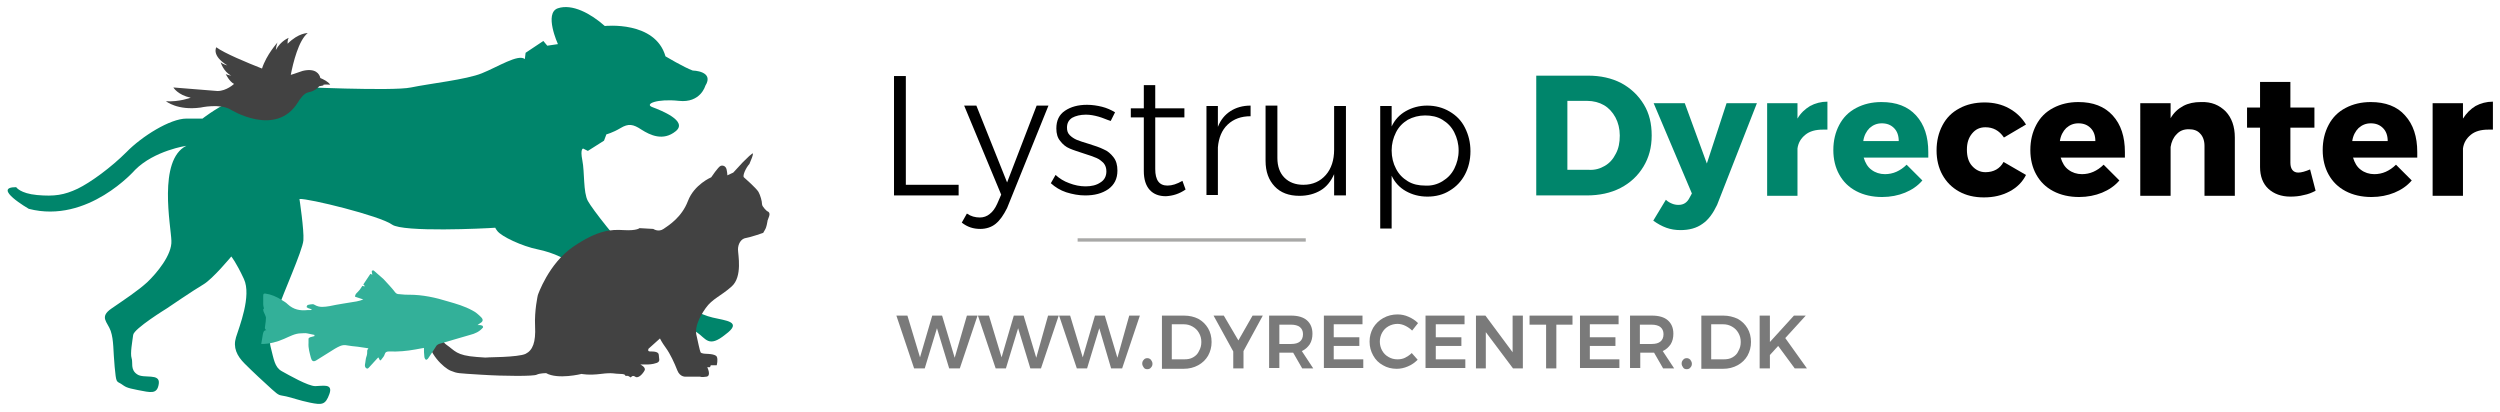 <?xml version="1.0" encoding="utf-8"?>
<!-- Generator: Adobe Illustrator 21.1.0, SVG Export Plug-In . SVG Version: 6.00 Build 0)  -->
<svg version="1.1" id="Layer_1" xmlns="http://www.w3.org/2000/svg" xmlns:xlink="http://www.w3.org/1999/xlink" x="0px" y="0px"
	 viewBox="0 0 634.5 104.5" style="enable-background:new 0 0 634.5 104.5;" xml:space="preserve">
<style type="text/css">
	.st0{fill:#00856B;}
	.st1{fill:#7A7A7A;}
	.st2{fill:none;stroke:#A8A8A7;stroke-width:0.85;stroke-miterlimit:10;}
	.st3{fill:#424242;}
	.st4{fill:#33B099;}
</style>
<g>
	<path d="M226.9,19.3h3v27.6h13.4v2.7h-16.4V19.3z"/>
	<path d="M252.7,56.8c-1.1,0.9-2.5,1.3-3.9,1.3c-1.8,0-3.3-0.5-4.7-1.6l1.3-2.3c1,0.7,2.1,1,3.3,1c0.9,0,1.8-0.3,2.5-0.9
		c0.8-0.6,1.4-1.5,1.9-2.6l1-2.3l-9.4-22.6h3.1l7.8,19.5l7.5-19.5h3l-10.5,26C254.7,54.6,253.8,55.9,252.7,56.8z"/>
	<path d="M278.8,29.6c-1.1-0.3-2.1-0.5-3.2-0.5c-1.4,0-2.6,0.3-3.5,0.8c-0.9,0.6-1.3,1.4-1.3,2.5c0,0.8,0.2,1.4,0.7,1.9
		c0.5,0.5,1.1,0.9,1.8,1.2c0.7,0.3,1.7,0.6,3,1c1.6,0.5,2.8,0.9,3.8,1.4c1,0.4,1.8,1.1,2.5,2c0.7,0.9,1,2,1,3.4
		c0,2.1-0.8,3.6-2.3,4.7c-1.6,1.1-3.5,1.6-5.9,1.6c-1.6,0-3.2-0.3-4.8-0.8c-1.5-0.5-2.8-1.3-3.9-2.3l1.2-2.1c1,0.9,2.1,1.6,3.5,2.1
		c1.3,0.5,2.7,0.8,4.1,0.8c1.5,0,2.8-0.3,3.8-1c1-0.6,1.5-1.6,1.5-2.8c0-0.8-0.2-1.5-0.7-2.1c-0.5-0.5-1.1-1-1.8-1.3
		s-1.8-0.7-3.1-1.1c-1.5-0.5-2.8-0.9-3.7-1.3c-1-0.4-1.8-1.1-2.4-1.9c-0.7-0.8-1-1.9-1-3.2c0-2,0.7-3.5,2.2-4.5
		c1.5-1,3.3-1.5,5.6-1.5c1.3,0,2.6,0.2,3.8,0.5s2.3,0.8,3.3,1.4l-1.1,2.2C280.9,30.4,279.9,29.9,278.8,29.6z"/>
	<path d="M300.9,48.1c-1.6,1.1-3.2,1.6-5,1.7c-1.7,0-3.1-0.5-4.1-1.6c-1-1.1-1.5-2.7-1.5-4.8V29.8H287l0-2.3h3.3v-5.9h2.9v5.9l7.4,0
		v2.3h-7.4v13.1c0,2.8,1,4.2,3.1,4.2c1.2,0,2.4-0.4,3.8-1.2L300.9,48.1z"/>
	<path d="M312.3,28.2c1.4-0.9,3.1-1.4,5.1-1.4v2.7c-2.4,0-4.3,0.7-5.8,2.1c-1.5,1.4-2.3,3.4-2.5,5.8v12.1h-2.9V26.9h2.9v5.3
		C309.8,30.4,310.9,29.1,312.3,28.2z"/>
	<path d="M341.6,26.9v22.7h-3v-5.4c-0.8,1.8-1.9,3.2-3.4,4.1c-1.5,0.9-3.3,1.4-5.4,1.4c-2.7,0-4.8-0.8-6.3-2.4
		c-1.5-1.6-2.3-3.7-2.3-6.5v-14h3v13.3c0,2.1,0.6,3.8,1.8,5c1.2,1.2,2.8,1.8,4.8,1.8c2.4,0,4.3-0.9,5.7-2.5c1.4-1.6,2.1-3.8,2.1-6.4
		V26.9H341.6z"/>
	<path d="M367.9,28.3c1.7,1,3,2.3,3.9,4.1c0.9,1.8,1.4,3.7,1.4,6c0,2.2-0.5,4.2-1.4,5.9c-0.9,1.7-2.2,3.1-3.9,4.1
		c-1.6,1-3.5,1.5-5.6,1.5c-2.1,0-3.9-0.5-5.5-1.4c-1.6-0.9-2.8-2.2-3.6-3.9V58h-2.9V26.9h2.9v5.2c0.8-1.7,2-3,3.6-3.9
		c1.6-0.9,3.4-1.4,5.4-1.4C364.3,26.8,366.2,27.3,367.9,28.3z M366.1,46c1.3-0.8,2.3-1.8,3-3.2c0.7-1.4,1.1-2.9,1.1-4.6
		c0-1.7-0.4-3.2-1.1-4.6c-0.7-1.4-1.7-2.4-3-3.2c-1.3-0.8-2.8-1.1-4.4-1.1c-1.6,0-3.1,0.4-4.4,1.1c-1.3,0.8-2.3,1.8-3,3.2
		c-0.7,1.4-1.1,2.9-1.1,4.6c0,1.7,0.4,3.3,1.1,4.6c0.7,1.4,1.7,2.4,3,3.2c1.3,0.8,2.8,1.1,4.4,1.1C363.3,47.2,364.8,46.8,366.1,46z"
		/>
	<path class="st0" d="M411.5,21.1c2.4,1.3,4.3,3.1,5.7,5.4c1.4,2.3,2,4.9,2,7.9c0,3-0.7,5.6-2.1,7.9c-1.4,2.3-3.3,4.1-5.8,5.4
		c-2.5,1.3-5.4,1.9-8.6,1.9h-12.8V19.2H403C406.2,19.2,409,19.8,411.5,21.1z M407.3,42.1c1.2-0.7,2.1-1.7,2.8-3.1
		c0.7-1.3,1-2.8,1-4.6c0-1.7-0.4-3.3-1.1-4.6c-0.7-1.3-1.7-2.4-2.9-3.1c-1.2-0.7-2.7-1.1-4.3-1.1h-5v17.5h5.4
		C404.8,43.2,406.1,42.8,407.3,42.1z"/>
	<path class="st0" d="M432.1,56.8c-1.5,1.1-3.4,1.6-5.6,1.6c-1.3,0-2.5-0.2-3.6-0.6c-1.1-0.4-2.2-1-3.3-1.8l3.2-5.3
		c0.5,0.5,1.1,0.8,1.6,1c0.5,0.2,1,0.3,1.6,0.3c1.3,0,2.2-0.6,2.8-1.8l0.6-1.1l-9.7-22.9h7.9l5.6,15.3l5-15.3h7.7l-10.1,25.8
		C434.8,54.1,433.6,55.8,432.1,56.8z"/>
	<path class="st0" d="M459.4,26.9c1.3-0.7,2.8-1.1,4.4-1.1v7.1c-0.3,0-0.7,0-1.2,0c-1.8,0-3.3,0.4-4.4,1.3c-1.1,0.9-1.8,2-2,3.5v12
		h-7.7V26.2h7.7v3.9C457,28.7,458.1,27.7,459.4,26.9z"/>
	<path class="st0" d="M486.3,29.3c2.1,2.3,3.1,5.4,3.1,9.3c0,0.6,0,1.1,0,1.4H473c0.4,1.3,1,2.4,2,3.1c0.9,0.7,2.1,1.1,3.4,1.1
		c1,0,2-0.2,2.9-0.6c0.9-0.4,1.8-1,2.6-1.8l4,4c-1.2,1.4-2.7,2.4-4.4,3.1c-1.7,0.7-3.7,1.1-5.8,1.1c-2.5,0-4.7-0.5-6.6-1.5
		c-1.9-1-3.3-2.4-4.3-4.2c-1-1.8-1.5-3.9-1.5-6.2c0-2.4,0.5-4.5,1.5-6.4s2.4-3.3,4.3-4.3c1.9-1,4-1.5,6.4-1.5
		C481.3,25.9,484.2,27,486.3,29.3z M481.9,35.8c0-1.4-0.4-2.5-1.2-3.3c-0.8-0.8-1.8-1.2-3.1-1.2c-1.2,0-2.2,0.4-3.1,1.2
		c-0.8,0.8-1.4,1.9-1.6,3.3H481.9z"/>
	<path d="M503.9,32.3c-1.4,0-2.5,0.5-3.4,1.6c-0.9,1.1-1.3,2.4-1.3,4.1c0,1.7,0.4,3.1,1.3,4.1c0.9,1,2,1.6,3.4,1.6
		c2.1,0,3.7-0.9,4.6-2.6l5.7,3.3c-0.9,1.8-2.3,3.2-4.2,4.2c-1.9,1-4,1.5-6.5,1.5c-2.4,0-4.5-0.5-6.3-1.5c-1.8-1-3.2-2.4-4.2-4.2
		c-1-1.8-1.5-3.9-1.5-6.2c0-2.4,0.5-4.5,1.5-6.4s2.4-3.3,4.3-4.3c1.8-1,4-1.5,6.4-1.5c2.3,0,4.4,0.5,6.2,1.5c1.8,1,3.2,2.3,4.3,4.1
		l-5.6,3.3C507.4,33.1,505.8,32.3,503.9,32.3z"/>
	<path d="M536.2,29.3c2.1,2.3,3.1,5.4,3.1,9.3c0,0.6,0,1.1,0,1.4h-16.3c0.4,1.3,1,2.4,2,3.1c0.9,0.7,2.1,1.1,3.4,1.1
		c1,0,2-0.2,2.9-0.6c0.9-0.4,1.8-1,2.6-1.8l4,4c-1.2,1.4-2.7,2.4-4.4,3.1c-1.7,0.7-3.7,1.1-5.8,1.1c-2.5,0-4.7-0.5-6.6-1.5
		c-1.9-1-3.3-2.4-4.3-4.2c-1-1.8-1.5-3.9-1.5-6.2c0-2.4,0.5-4.5,1.5-6.4s2.4-3.3,4.3-4.3c1.9-1,4-1.5,6.4-1.5
		C531.2,25.9,534.1,27,536.2,29.3z M531.8,35.8c0-1.4-0.4-2.5-1.2-3.3c-0.8-0.8-1.8-1.2-3.1-1.2c-1.2,0-2.2,0.4-3.1,1.2
		c-0.8,0.8-1.4,1.9-1.6,3.3H531.8z"/>
	<path d="M564.9,28.3c1.5,1.6,2.3,3.8,2.3,6.6v14.8h-7.7V37c0-1.3-0.4-2.4-1.1-3.1c-0.7-0.8-1.7-1.1-2.9-1.1c-1.3,0-2.3,0.4-3.1,1.3
		c-0.8,0.8-1.3,1.9-1.5,3.2v12.4h-7.7V26.2h7.7V30c0.8-1.4,1.9-2.4,3.2-3.1c1.3-0.7,2.8-1,4.5-1C561.3,25.8,563.3,26.7,564.9,28.3z"
		/>
	<path d="M587.7,48.4c-0.9,0.5-1.9,0.9-3,1.1c-1.1,0.3-2.3,0.4-3.4,0.4c-2.3,0-4.2-0.7-5.6-2c-1.4-1.3-2.1-3.2-2.1-5.5V32.4h-3.3
		v-5.1h3.3v-6.5h7.7v6.5h6.1v5.1h-6.1v8.9c0,1.6,0.7,2.5,2,2.5c0.8,0,1.8-0.3,3-0.8L587.7,48.4z"/>
	<path d="M610.4,29.3c2.1,2.3,3.1,5.4,3.1,9.3c0,0.6,0,1.1,0,1.4h-16.3c0.4,1.3,1,2.4,2,3.1c0.9,0.7,2.1,1.1,3.4,1.1
		c1,0,2-0.2,2.9-0.6c0.9-0.4,1.8-1,2.6-1.8l4,4c-1.2,1.4-2.7,2.4-4.4,3.1c-1.7,0.7-3.7,1.1-5.8,1.1c-2.5,0-4.7-0.5-6.6-1.5
		c-1.9-1-3.3-2.4-4.3-4.2c-1-1.8-1.5-3.9-1.5-6.2c0-2.4,0.5-4.5,1.5-6.4s2.4-3.3,4.3-4.3c1.9-1,4-1.5,6.4-1.5
		C605.4,25.9,608.4,27,610.4,29.3z M606,35.8c0-1.4-0.4-2.5-1.2-3.3c-0.8-0.8-1.8-1.2-3.1-1.2c-1.2,0-2.2,0.4-3.1,1.2
		c-0.8,0.8-1.4,1.9-1.6,3.3H606z"/>
	<path d="M628.3,26.9c1.3-0.7,2.8-1.1,4.4-1.1v7.1c-0.3,0-0.7,0-1.2,0c-1.8,0-3.3,0.4-4.4,1.3c-1.1,0.9-1.8,2-2,3.5v12h-7.7V26.2
		h7.7v3.9C626,28.7,627,27.7,628.3,26.9z"/>
</g>
<g>
	<path class="st1" d="M245.4,80.1h2.7l-4.5,13.4h-2.7l-3.1-10.2l-3.1,10.2H232l-4.5-13.4h2.8l3.2,10.6l3.1-10.6h2.5l3.2,10.7
		L245.4,80.1z"/>
	<path class="st1" d="M266,80.1h2.7l-4.5,13.4h-2.7l-3.1-10.2l-3.1,10.2h-2.6l-4.5-13.4h2.8l3.2,10.6l3.1-10.6h2.5l3.2,10.7
		L266,80.1z"/>
	<path class="st1" d="M286.6,80.1h2.7l-4.5,13.4H282L279,83.3l-3.1,10.2h-2.6l-4.5-13.4h2.8l3.2,10.6l3.1-10.6h2.5l3.2,10.7
		L286.6,80.1z"/>
	<path class="st1" d="M292.1,91.3c0.2,0.3,0.4,0.6,0.4,1c0,0.4-0.1,0.7-0.4,1c-0.2,0.3-0.6,0.4-0.9,0.4c-0.4,0-0.7-0.1-0.9-0.4
		c-0.2-0.3-0.4-0.6-0.4-1s0.1-0.7,0.4-1c0.2-0.3,0.6-0.4,0.9-0.4C291.5,90.9,291.8,91,292.1,91.3z"/>
	<path class="st1" d="M304.1,80.9c1.1,0.6,1.9,1.4,2.5,2.4c0.6,1,0.9,2.2,0.9,3.5c0,1.3-0.3,2.4-0.9,3.5c-0.6,1-1.4,1.8-2.5,2.4
		c-1.1,0.6-2.3,0.9-3.7,0.9h-5.5V80.1h5.6C301.9,80.1,303.1,80.4,304.1,80.9z M302.8,90.7c0.7-0.4,1.2-0.9,1.5-1.6
		c0.4-0.7,0.6-1.4,0.6-2.3s-0.2-1.6-0.6-2.3c-0.4-0.7-0.9-1.2-1.6-1.6s-1.4-0.6-2.3-0.6h-3v8.9h3.1
		C301.4,91.2,302.1,91.1,302.8,90.7z"/>
	<path class="st1" d="M320.5,80.1l-4.9,9v4.4H313v-4.3l-5-9.1h2.6l3.7,6.3l3.6-6.3H320.5z"/>
	<path class="st1" d="M330.5,93.5l-2.3-4c-0.1,0-0.3,0-0.5,0h-3v3.9h-2.6V80.1h5.6c1.7,0,3.1,0.4,4,1.2c0.9,0.8,1.4,1.9,1.4,3.4
		c0,1-0.2,1.9-0.7,2.7c-0.5,0.7-1.1,1.3-2,1.7l2.9,4.4H330.5z M324.7,87.3h3c1,0,1.7-0.2,2.2-0.6c0.5-0.4,0.8-1,0.8-1.9
		c0-0.8-0.3-1.4-0.8-1.8c-0.5-0.4-1.3-0.6-2.2-0.6h-3V87.3z"/>
	<path class="st1" d="M336,80.1h9.8v2.2h-7.3v3.3h6.5v2.2h-6.5v3.4h7.5v2.2H336V80.1z"/>
	<path class="st1" d="M356.7,82.7c-0.6-0.3-1.3-0.5-2-0.5c-0.8,0-1.6,0.2-2.3,0.6s-1.2,0.9-1.6,1.6c-0.4,0.7-0.6,1.5-0.6,2.3
		s0.2,1.6,0.6,2.3c0.4,0.7,0.9,1.2,1.6,1.6s1.4,0.6,2.3,0.6c0.6,0,1.3-0.1,1.9-0.4c0.6-0.3,1.2-0.7,1.7-1.2l1.5,1.7
		c-0.7,0.7-1.5,1.3-2.5,1.7c-0.9,0.4-1.9,0.6-2.8,0.6c-1.3,0-2.5-0.3-3.5-0.9c-1.1-0.6-1.9-1.4-2.5-2.5c-0.6-1.1-0.9-2.2-0.9-3.5
		c0-1.3,0.3-2.4,0.9-3.5c0.6-1,1.5-1.9,2.6-2.5c1.1-0.6,2.3-0.9,3.6-0.9c1,0,1.9,0.2,2.8,0.6c0.9,0.4,1.7,0.9,2.4,1.6l-1.5,1.9
		C357.9,83.4,357.3,83,356.7,82.7z"/>
	<path class="st1" d="M361.9,80.1h9.8v2.2h-7.3v3.3h6.5v2.2h-6.5v3.4h7.5v2.2h-10.1V80.1z"/>
	<path class="st1" d="M384,80.1h2.5v13.4H384l-6.9-9.2v9.2h-2.5V80.1h2.4l6.9,9.3V80.1z"/>
	<path class="st1" d="M388.2,80.1h10.9v2.3H395v11.1h-2.6V82.4h-4.2V80.1z"/>
	<path class="st1" d="M401,80.1h9.8v2.2h-7.3v3.3h6.5v2.2h-6.5v3.4h7.5v2.2H401V80.1z"/>
	<path class="st1" d="M422.1,93.5l-2.3-4c-0.1,0-0.3,0-0.5,0h-3v3.9h-2.6V80.1h5.6c1.7,0,3.1,0.4,4,1.2c0.9,0.8,1.4,1.9,1.4,3.4
		c0,1-0.2,1.9-0.7,2.7c-0.5,0.7-1.1,1.3-2,1.7l2.9,4.4H422.1z M416.2,87.3h3c1,0,1.7-0.2,2.2-0.6c0.5-0.4,0.8-1,0.8-1.9
		c0-0.8-0.3-1.4-0.8-1.8c-0.5-0.4-1.3-0.6-2.2-0.6h-3V87.3z"/>
	<path class="st1" d="M429,91.3c0.2,0.3,0.4,0.6,0.4,1c0,0.4-0.1,0.7-0.4,1c-0.2,0.3-0.6,0.4-0.9,0.4c-0.4,0-0.7-0.1-0.9-0.4
		c-0.2-0.3-0.4-0.6-0.4-1s0.1-0.7,0.4-1c0.2-0.3,0.6-0.4,0.9-0.4C428.4,90.9,428.7,91,429,91.3z"/>
	<path class="st1" d="M441,80.9c1.1,0.6,1.9,1.4,2.5,2.4c0.6,1,0.9,2.2,0.9,3.5c0,1.3-0.3,2.4-0.9,3.5c-0.6,1-1.4,1.8-2.5,2.4
		c-1.1,0.6-2.3,0.9-3.7,0.9h-5.5V80.1h5.6C438.7,80.1,439.9,80.4,441,80.9z M439.7,90.7c0.7-0.4,1.2-0.9,1.5-1.6
		c0.4-0.7,0.6-1.4,0.6-2.3s-0.2-1.6-0.6-2.3c-0.4-0.7-0.9-1.2-1.6-1.6c-0.7-0.4-1.4-0.6-2.3-0.6h-3v8.9h3.1
		C438.3,91.2,439,91.1,439.7,90.7z"/>
	<path class="st1" d="M458.6,93.5h-3.1l-4.2-5.7l-2.1,2.3v3.4h-2.6V80.1h2.6v6.7l6.1-6.7h3l-5.2,5.7L458.6,93.5z"/>
</g>
<line class="st2" x1="273.5" y1="60.9" x2="331.4" y2="60.9"/>
<path class="st0" d="M180.9,80.6c-3.4-0.8-6.7-2.8-10.1-5.7c-3.4-3-6.7-6.3-10.3-9.9c-3.6-3.6-10.1-11.8-11.3-14
	c-1.2-2.2-0.8-7.3-1.4-10.3c-0.6-3,0.2-3,0.2-3l1.2,0.6l4.1-2.6l0.6-1.6c0,0,1.6-0.4,3.6-1.6c2-1.2,3.2-1,5.3,0.4
	c2.2,1.4,5.5,3,8.7,0.4c3.2-2.6-3.8-5.3-5.9-6.1c-2.2-0.8,1.2-2.2,6.7-1.6s6.7-3.8,6.7-3.8c2.4-3.8-3.2-3.9-3.2-3.9
	c-2.2-0.8-6.9-3.6-6.9-3.6c-2.6-9.1-15.4-7.7-15.4-7.7c-3.6-3.2-8.3-5.7-11.9-4.5c-3.6,1.2,0,9.1,0,9.1l-2.7,0.4l-1-1.2l-4.5,3
	l-0.2,1.6c-1.6-1.4-6.9,2-10.9,3.6c-3.9,1.6-13.2,2.6-18,3.6c-4.7,1-29.8-0.2-29.8-0.2c-11.8-1-23.1,8.1-23.1,8.1s0,0-4.1,0
	c-4.1,0-11.3,4.5-15.2,8.5c-3.9,3.9-9.1,7.7-12.4,9.3c-3.4,1.6-5.9,2-10.3,1.6c-4.3-0.4-5.3-2-5.3-2c-6.3,0,3.2,5.5,3.2,5.5
	c15,3.9,27-9.9,27-9.9c4.9-4.9,13-6.1,13-6.1c-7.3,3.6-3.9,20.5-3.8,24.1c0.2,3.6-3.8,8.3-6.1,10.5c-2.4,2.2-5.9,4.5-9.1,6.7
	c-3.2,2.2-1,3.4-0.2,5.7c0.8,2.4,0.6,4.9,1,9.1c0.4,4.1,0.4,3.6,1.6,4.3c1.2,0.8,1.2,1,4.3,1.6c3.2,0.6,4.9,1.2,5.3-1.6
	c0.4-2.8-3.8-1.2-5.5-2.4c-1.8-1.2-1-3-1.4-4.1c-0.4-1.2,0.2-4.3,0.4-5.9c0.2-1.6,8.5-6.7,8.5-6.7s6.9-4.7,9.3-6.1
	c2.4-1.4,7.1-7.1,7.1-7.1s1.2,1.4,3.2,5.7c2,4.3-1.2,12.2-2,14.8c-0.8,2.6,0.2,4.7,2.2,6.7c2,2,4.9,4.7,6.9,6.5
	c2,1.8,1.8,1.4,3.6,1.8c1.8,0.4,3.2,1,6.1,1.6c3,0.6,3.9,0.6,4.9-2.2c1-2.8-1.8-2-3.6-2c-1.8,0-6.7-2.8-8.5-3.8c-1.8-1-2-3-2.8-6.1
	c-0.8-3.2,0.6-5.7,1.8-9.5c1.2-3.8,6.3-15,6.5-17.6c0.2-2.6-1-10.5-1-10.5c2.2-0.2,20.5,4.3,23.5,6.5c2.8,2,23.5,1,26.2,0.8
	c0,0.1,0.2,0.4,0.5,0.8c1,1.4,6.3,3.9,10.3,4.7c3.9,0.8,7.9,2.6,9.7,4.7c1.8,2.2,2.8,4.3,2.8,7.9s0,5.3,3.4,7.1
	c3.4,1.8,4.9-0.6,5.7-1.4c0.8-0.8-0.4-1.8-2-3.4c-1.6-1.6-0.6-4.7-0.6-4.7s6.9,2.8,9.1,4.1c2.2,1.4,9.9,5.1,12.2,6.7
	c2.4,1.6,3,4.1,7.3,0.6C188.6,81.6,184.2,81.4,180.9,80.6z"/>
<path class="st3" d="M188.8,45c0,0,3.1,2.7,3.7,3.7c0.5,0.9,0.9,2.4,0.9,3.1s1.3,1.8,1.3,1.8s0.9,0.2,0.5,1.3
	c-0.4,1.1-0.4,1.1-0.4,1.1s0,0.2-0.2,1.1c-0.2,0.9-0.5,1.3-0.5,1.3l-0.4,0.7c0,0-3.1,1.1-4.4,1.3c-1.3,0.2-2,1.6-2,2.9
	s1.2,6.9-1.6,9.4s-4.9,3.1-6.6,5.5s-2.7,4.8-2.4,6.6c0.4,1.8,0.9,4.2,1.1,4.6c0.2,0.4,1.5,0.4,1.5,0.4s2.2,0,2.6,0.7s0,2.2,0,2.2
	h-1.5l-0.2,0.5h-0.7c0,0,1.1,2.2-0.2,2.4c-1.3,0.2-1.6,0-1.6,0h-0.9h-2.7c0,0-1.5,0.2-2.2-1.6s-1.8-4.2-2.9-5.7
	c-1.1-1.5-1.5-2.4-1.5-2.4l-2.9,2.6c0,0-0.4,0.7,0.4,0.7s2.2,0,2.2,0.9c0,0.9,0.5,1.6-0.5,2c-1.1,0.4-2.2,0.4-2.2,0.4h-2
	c0,0,1.5,0.7,1.1,1.5s-1.6,2.2-2.4,1.6c-0.7-0.5-1.1,0.2-1.1,0.2l-0.7-0.4h-0.7c0,0,0.2-0.5-1.3-0.5c-1.5,0-1.8-0.4-4.9,0
	c-3.1,0.4-4.9,0-4.9,0s-6,1.5-9-0.2c0,0-1.6,0-2.4,0.4c-0.7,0.4-7.9,0.4-14.1,0s-5.9-0.3-7.7-1c-1.8-0.7-5.9-4.6-5.7-8.4
	c0.2-3.8,2.9-7.9,3.1-5.9c0.2,2-0.7,6.2,1.5,7.7c2.2,1.5,2.4,2.7,7.7,3.1c5.3,0.4,2.2,0.1,2.2,0.1s8.4,0,10.2-0.9
	c1.8-0.9,2.6-2.9,2.4-7c-0.2-4,0.7-7.9,0.7-7.9s2.7-8,9-12.3c6.2-4.2,9.5-4.4,12.8-4.2c3.3,0.2,4-0.5,4-0.5l3.5,0.2
	c0,0,1.3,0.9,2.6,0c1.3-0.9,4.6-2.9,6.2-7.1s5.9-6,5.9-6s1.8-2.7,2.4-2.9c0.5-0.2,1.3,0,1.5,0.9s0.2,1.5,0.2,1.5l1.5-0.7
	c0,0,1.5-1.6,2.4-2.6c0.9-0.9,2.6-2.6,2.6-2.2c0,0.4-0.4,1.5-0.9,2.6C189.3,42.6,188.4,44.6,188.8,45z"/>
<path class="st3" d="M50.9,27.3c0,0,4.9-1.1,7.6,0.5c0,0,11.5,7.2,17.1-1.8c0.5-0.8,1.5-2.4,2.8-2.6c0.7-0.1,1.9-0.6,2.6-1.5
	c0.5-0.1,1-0.2,1-0.2c0.1,0,0.1-0.2,0.1-0.2c0.3-0.1,1.7,0,1.7,0c-0.5-0.8-1.8-1.4-2.5-1.7c-0.2-1-1.2-2.6-4.5-1.8
	c-1,0.3-1.9,0.7-3,1c0.6-3.1,2-8.8,4.3-10.6c0,0-2.3-0.1-5.1,2.7c0,0-0.1-1,0.3-1.5c0,0-2,0.7-3.3,3.1c0,0,0.2-1.7,0.5-2
	c0,0-2.9,3.2-4,6.7c-3.8-1.5-9.6-3.9-11.6-5.4c0,0-1.3,2.1,2.8,4.6c0,0-1-0.2-1.7-0.8c0,0,0.7,2.4,2.7,3.4c0,0-1.1-0.2-1.4-0.4
	c0,0,0.9,1.9,2.1,2.5c0,0-1.9,1.8-4.2,1.8l-11.2-0.9c0,0,1.1,1.9,4.4,2.6c0,0-2.9,1.1-6.3,0.9C42.2,25.7,45,28.1,50.9,27.3z"/>
<path class="st4" d="M122.6,83.1c-0.9,1.1-2.1,1.6-3.3,1.9c-2.6,0.8-5.3,1.5-7.9,2.3c-0.2,0.1-0.4,0.2-0.6,0.4
	c-0.7,1.1-1.4,2.2-2.1,3.2c-0.1,0.2-0.5,0.5-0.6,0.4c-0.2-0.1-0.4-0.5-0.4-0.8c-0.1-0.7-0.1-1.4-0.1-2.2c-0.7,0.1-1.5,0.3-2.2,0.4
	c-2.2,0.4-4.4,0.6-6.6,0.5c-0.6,0-1,0.1-1.2,0.8c-0.1,0.4-0.4,0.7-0.7,1.1c-0.3,0.5-0.5,0.5-0.7-0.1c-0.1-0.1-0.1-0.2-0.2-0.3
	c-0.8,0.8-1.5,1.7-2.2,2.4c-0.2,0.2-0.5,0.7-0.9,0.3c-0.4-0.3-0.3-0.8-0.2-1.3c0.1-0.5,0.1-1.1,0.3-1.6c0.2-0.5,0.2-1,0.2-1.5
	c0-0.2,0.2-0.4,0.3-0.6c-0.9-0.1-1.8-0.3-2.7-0.4c-1-0.1-2-0.2-3.1-0.4c-1-0.1-1.8,0.4-2.7,0.9c-1.6,1-3.2,2-4.8,3
	c-0.7,0.4-1.1,0.1-1.3-0.7c-0.3-1.2-0.7-2.4-0.6-3.8c0-0.3,0-0.7,0-1c0-0.2,0.2-0.3,0.4-0.4c0.4-0.1,0.7-0.2,1.1-0.3
	c0-0.1,0-0.2,0-0.3c-0.6-0.1-1.3-0.3-1.9-0.4c-0.5-0.1-1,0-1.5,0c-1.5,0-2.9,0.8-4.3,1.4c-1.8,0.8-3.7,1.3-5.7,1.3c0,0-0.1,0-0.1,0
	c0.1-0.8,0.3-1.6,0.4-2.4c0.1-0.5,0.2-1.1,0.9-1.1c-0.6-0.4-0.3-0.8-0.3-1.2c0.1-0.7,0.2-1.4,0.2-2c-0.1-0.5-0.4-1-0.6-1.5
	c-0.1-0.4-0.2-0.7,0.1-0.8c-0.1-0.4-0.2-0.7-0.2-1c0-0.7,0-1.5,0-2.2c0-0.5,0.1-0.6,0.5-0.6c1.5,0.2,2.9,0.8,4.3,1.7
	c0.5,0.3,1,0.6,1.4,1c1.5,1.4,3.2,1.7,5,1.5c0.2,0,0.4,0,0.6,0c0.2,0,0.3,0,0.5-0.1c0,0,0-0.1,0-0.1c-0.3-0.1-0.6-0.2-0.9-0.3
	c-0.1-0.1-0.4-0.2-0.4-0.3c0.1-0.2,0.2-0.5,0.3-0.5c0.4-0.1,0.9-0.2,1.3-0.2c0.2,0,0.3,0.1,0.5,0.2c1.2,0.7,2.4,0.5,3.7,0.3
	c2.3-0.5,4.6-0.8,6.9-1.2c0.6-0.1,1.2-0.3,1.7-0.5c-0.7-0.2-1.4-0.5-2.1-0.7c0-0.6,0.4-0.9,0.7-1.2c0.4-0.4,0.7-0.8,1-1.3
	c0.1-0.2,0.2-0.3,0.4-0.2c0.1,0.1,0.3,0.1,0.4,0c-0.1-0.1-0.3-0.3-0.4-0.4c0.6-0.9,1.2-1.8,1.8-2.7c0.1,0.1,0.3,0.1,0.5,0.2
	c0-0.2-0.1-0.3-0.1-0.4c0-0.2-0.1-0.5,0-0.6c0.2-0.1,0.4-0.1,0.5,0c0.8,0.7,1.6,1.4,2.4,2.1c1,1.1,2.1,2.2,3,3.4
	c0.5,0.6,1,0.4,1.5,0.5c0.7,0.1,1.4,0.1,2.1,0.1c3.3,0,6.6,0.7,9.8,1.7c2.1,0.6,4.2,1.2,6.2,2.3c0.8,0.4,1.5,1,2.2,1.7
	c0.6,0.6,0.5,1.1-0.2,1.5c-0.2,0.1-0.4,0.3-0.7,0.5c0.2,0,0.4,0,0.6,0c0.2,0,0.5,0.1,0.7,0.2C122.6,82.9,122.6,83,122.6,83.1z"/>
</svg>
